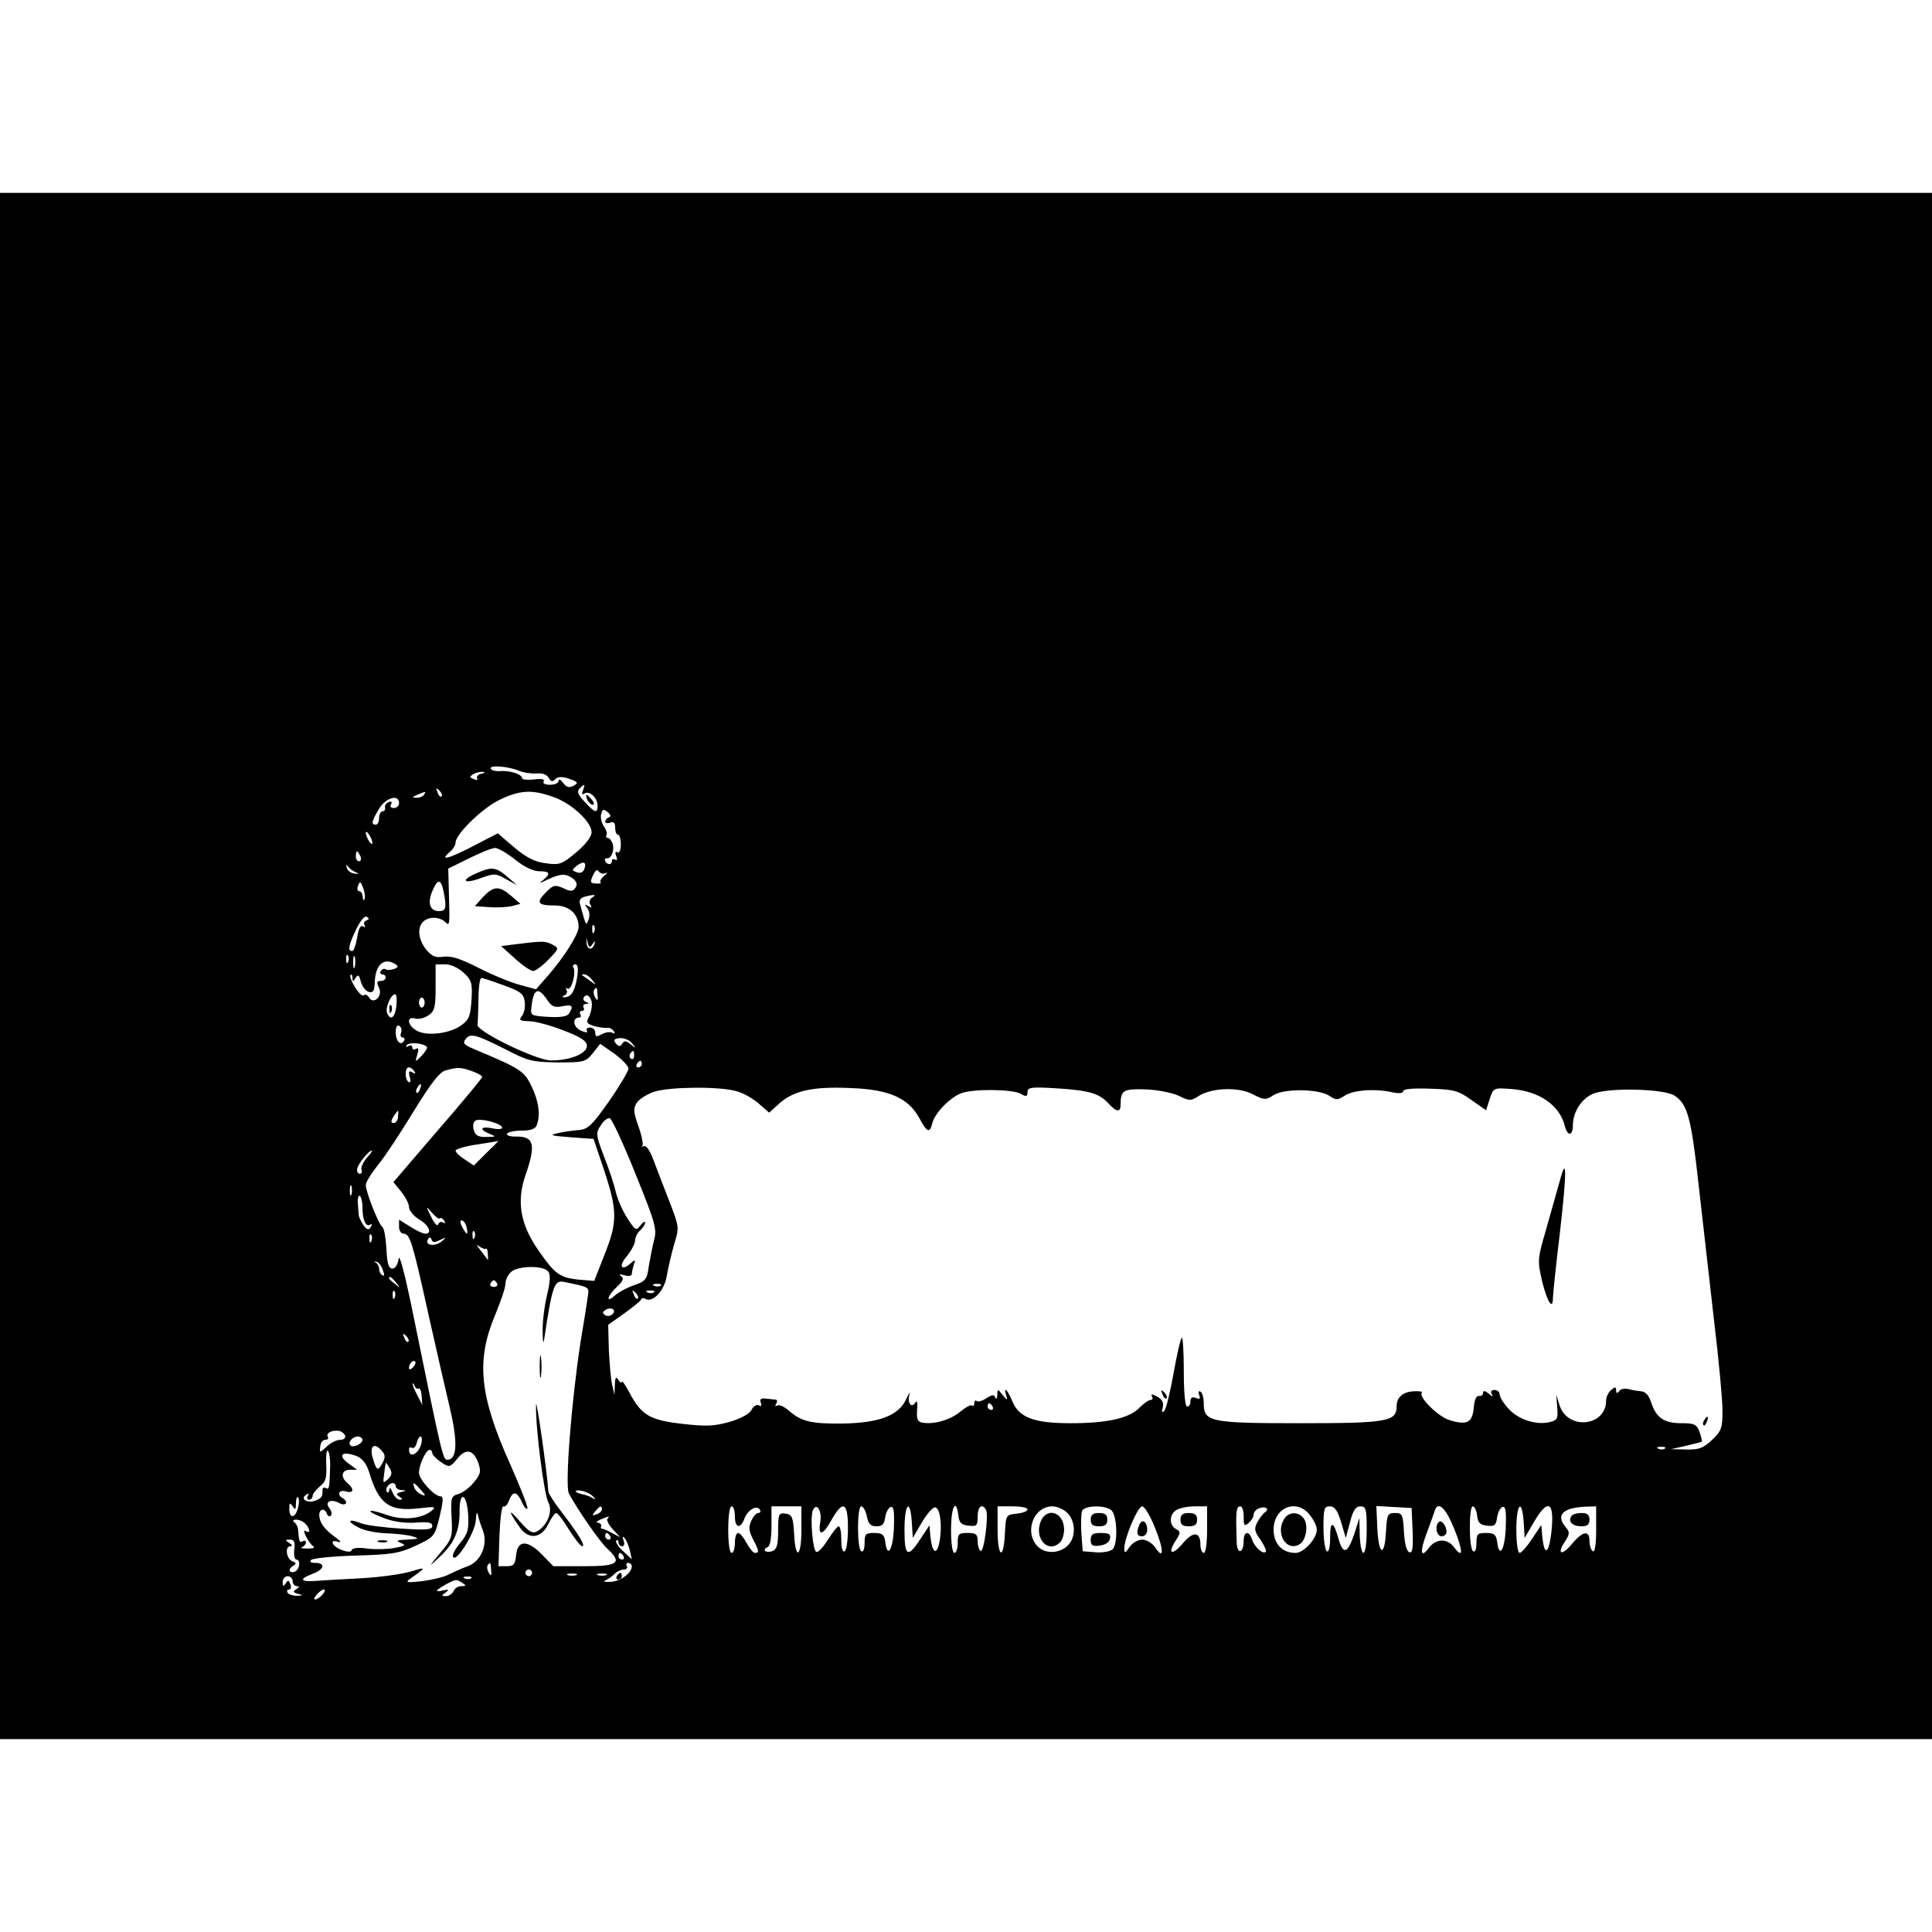 <?xml version="1.0" standalone="no"?>
<!DOCTYPE svg PUBLIC "-//W3C//DTD SVG 20010904//EN"
 "http://www.w3.org/TR/2001/REC-SVG-20010904/DTD/svg10.dtd">
<svg version="1.0" xmlns="http://www.w3.org/2000/svg"
 width="581pt" height="581pt" viewBox="0 0 581 581"
 preserveAspectRatio="xMidYMid meet">
<g transform="translate(0,581) scale(0.1,-0.1)"
fill="#000000" stroke="none">
<path d="M0 2905 l0 -2325 2905 0 2905 0 0 2325 0 2325 -2905 0 -2905 0 0
-2325z m1561 587 c15 -6 38 -9 53 -8 16 2 30 -3 36 -13 7 -12 12 -13 20 -4 9
8 20 8 42 1 27 -10 28 -12 13 -21 -14 -7 -21 -5 -32 9 -7 10 -13 12 -13 6 0
-7 -12 -12 -26 -12 -14 0 -23 4 -19 10 4 7 -7 9 -29 6 -20 -2 -36 -1 -36 4 0
12 -40 24 -67 21 -11 -1 -24 2 -27 7 -7 12 52 8 85 -6z m-114 -9 c-9 -2 -15
-9 -12 -14 3 -5 -1 -6 -10 -2 -13 5 -14 7 -3 14 7 5 20 8 28 8 11 -1 10 -3 -3
-6z m306 -50 c-4 -11 -3 -14 5 -9 15 9 39 -13 39 -37 0 -24 -8 -22 -39 12 -20
21 -24 31 -15 40 15 15 18 14 10 -6z m-425 -18 c-3 -3 -9 2 -12 12 -6 14 -5
15 5 6 7 -7 10 -15 7 -18z m-53 5 c-3 -5 -14 -10 -23 -9 -14 0 -13 2 3 9 27
11 27 11 20 0z m387 -6 c55 -18 118 -76 117 -107 0 -13 -18 -37 -47 -61 -42
-35 -49 -38 -91 -32 -33 4 -58 17 -95 48 l-49 42 -79 -41 c-72 -37 -99 -43
-63 -13 8 7 15 19 15 26 0 26 84 107 135 130 59 28 95 30 157 8z m-462 -19 c0
-8 -7 -15 -16 -15 -9 0 -12 5 -8 11 4 7 1 10 -7 7 -8 -3 -13 -11 -11 -17 1 -6
-2 -11 -8 -11 -5 0 -10 -9 -10 -20 0 -11 -4 -20 -10 -20 -15 0 -12 11 10 48
20 33 60 45 60 17z m631 -43 c-6 -2 -11 -8 -11 -13 0 -4 7 -6 15 -3 10 4 15 0
15 -15 0 -12 4 -21 8 -21 5 0 9 -13 9 -30 0 -17 -5 -27 -10 -23 -6 4 -8 -1 -4
-11 4 -10 3 -15 -3 -11 -6 3 -10 1 -10 -5 0 -7 -5 -10 -11 -8 -11 4 -14 19 -3
17 12 -1 22 23 17 42 -3 10 -10 19 -15 19 -5 0 -7 4 -4 9 3 4 -1 16 -8 26 -7
10 -11 27 -8 37 4 15 7 16 19 6 10 -8 11 -14 4 -16z m-711 -77 c0 -5 -5 -3
-10 5 -5 8 -10 20 -10 25 0 6 5 3 10 -5 5 -8 10 -19 10 -25z m429 -50 c27 -22
55 -35 72 -35 33 0 36 -7 12 -27 -14 -10 -10 -10 14 2 39 18 54 19 76 3 11 -9
14 -18 8 -27 -8 -12 -14 -13 -37 -2 -25 11 -30 10 -53 -13 -30 -31 -24 -39 28
-39 43 0 71 -26 71 -65 0 -21 -43 -90 -93 -147 l-35 -40 -48 13 c-27 7 -83 30
-124 51 -55 28 -83 37 -106 34 -25 -4 -35 1 -53 22 -35 46 -23 95 24 95 12 0
26 -5 33 -12 14 -14 15 -13 12 83 l-2 77 63 31 c34 17 69 31 78 31 9 0 36 -16
60 -35z m-465 10 c3 -8 1 -15 -4 -15 -6 0 -10 7 -10 15 0 8 2 15 4 15 2 0 6
-7 10 -15z m673 -39 c-4 -10 -13 -13 -23 -9 -15 6 -15 7 1 20 21 15 30 10 22
-11z m-687 -9 c11 -5 9 -6 -4 -4 -11 1 -21 9 -23 17 -3 10 -2 11 4 4 4 -6 15
-14 23 -17z m751 -3 c8 4 6 1 -3 -7 -10 -8 -15 -17 -12 -20 4 -3 -3 -5 -14 -4
-17 1 -18 4 -9 24 7 16 13 20 18 12 4 -6 13 -8 20 -5z m-725 -78 c-2 -6 -5 -3
-5 7 -1 9 -5 17 -11 17 -5 0 -7 7 -3 17 5 14 8 12 15 -7 5 -13 7 -28 4 -34z
m238 23 c10 -50 7 -59 -14 -59 -27 0 -35 24 -20 60 16 38 26 38 34 -1z m447
-18 c-8 -5 -10 -14 -6 -21 6 -9 4 -11 -6 -5 -11 7 -12 6 -3 -6 7 -8 8 -23 4
-34 -8 -21 -7 -22 -26 47 -3 10 2 18 13 21 30 8 39 7 24 -2z m-679 -69 c-7 -2
-9 -9 -6 -14 4 -7 2 -8 -4 -4 -8 5 -14 -7 -18 -34 -4 -22 -10 -40 -15 -40 -14
0 -11 17 12 65 13 27 26 42 32 38 8 -5 7 -8 -1 -11z m685 -34 c-3 -8 -6 -5 -6
6 -1 11 2 17 5 13 3 -3 4 -12 1 -19z m-5 -37 c7 10 9 11 6 1 -6 -21 -23 -19
-24 3 -1 18 -1 18 3 1 4 -16 7 -17 15 -5z m-735 -53 c-3 -8 -6 -5 -6 6 -1 11
2 17 5 13 3 -3 4 -12 1 -19z m20 -15 c-3 -10 -5 -4 -5 12 0 17 2 24 5 18 2 -7
2 -21 0 -30z m121 8 c11 -7 10 -10 -3 -15 -9 -3 -21 -4 -25 -1 -5 3 -11 1 -15
-5 -3 -5 -1 -10 4 -10 6 0 11 -4 11 -10 0 -5 -7 -10 -15 -10 -12 0 -13 -4 -6
-19 14 -25 -15 -54 -29 -31 -5 8 -12 11 -16 7 -4 -4 -16 7 -26 24 -11 17 -17
34 -14 37 4 3 6 -1 6 -9 0 -12 2 -12 9 0 8 12 11 9 16 -11 4 -14 14 -28 24
-31 14 -3 17 3 18 30 2 52 28 75 61 54z m206 -26 c24 -22 27 -31 24 -81 -3
-48 -7 -60 -29 -76 -34 -26 -103 -35 -135 -18 -29 16 -33 45 -5 37 11 -3 29 2
40 10 18 12 21 25 21 84 l0 69 29 0 c16 0 39 -10 55 -25z m341 -17 c-7 -42
-19 -58 -40 -57 -5 0 -4 3 3 6 6 2 9 10 6 15 -4 6 -2 8 3 5 11 -7 27 49 17 64
-3 5 0 9 6 9 8 0 10 -13 5 -42z m46 -5 c13 -17 13 -17 -6 -3 -11 8 -22 16 -24
17 -2 2 0 3 6 3 6 0 17 -8 24 -17z m-266 -16 c52 -19 60 -26 63 -50 2 -16 -2
-35 -9 -43 -9 -12 -6 -14 22 -15 19 0 66 -13 104 -28 53 -20 70 -32 70 -46 0
-23 -49 -44 -107 -44 -43 -1 -224 87 -222 107 1 7 2 41 3 77 0 36 4 65 9 64 4
0 34 -10 67 -22z m282 -29 c2 -17 0 -19 -7 -8 -5 8 -6 18 -4 22 8 12 10 10 11
-14z m-152 -14 c14 -21 22 -25 46 -20 30 6 35 1 20 -22 -5 -9 -25 -12 -62 -10
-51 3 -54 4 -51 28 6 57 20 64 47 24z m-453 -19 c-4 -36 -18 -46 -28 -21 -6
16 12 56 24 56 5 0 6 -16 4 -35z m588 4 c0 -11 -4 -29 -10 -39 -8 -15 -5 -19
18 -26 15 -4 32 -6 39 -5 6 1 15 -4 19 -10 4 -8 3 -9 -4 -5 -6 4 -21 2 -32 -4
-16 -9 -20 -8 -20 5 0 8 -7 15 -16 15 -8 0 -12 -5 -9 -10 4 -6 -4 -6 -19 1
-23 11 -26 39 -4 39 5 0 6 5 3 10 -3 6 -1 10 5 10 6 0 8 5 5 10 -3 6 0 10 7
11 10 0 10 2 0 6 -6 2 -10 9 -6 14 8 14 24 0 24 -22z m-503 6 c0 -8 -4 -15 -9
-15 -4 0 -8 7 -8 15 0 8 4 15 8 15 5 0 9 -7 9 -15z m-71 -91 c-3 -8 -1 -14 5
-14 6 0 7 -5 4 -10 -10 -17 -25 -1 -25 26 0 15 4 23 11 19 6 -4 8 -13 5 -21z
m319 -52 c63 -33 78 -36 153 -37 78 0 83 1 105 28 l22 28 43 -30 c23 -17 42
-37 42 -44 0 -8 -26 -52 -58 -98 -49 -70 -63 -84 -88 -87 -16 -1 -45 -5 -64
-9 -30 -7 -26 -8 35 -13 l70 -5 32 -95 c40 -121 40 -155 1 -253 l-31 -79 -49
4 c-55 6 -70 17 -121 91 -52 76 -64 144 -37 222 33 95 26 119 -32 117 -15 0
-26 4 -23 9 4 5 23 9 45 9 25 0 40 5 44 16 12 30 6 74 -16 118 -22 46 -34 53
-172 111 -31 13 -36 18 -25 31 14 18 31 13 124 -34z m376 20 c13 -15 12 -16
-4 -3 -14 12 -20 12 -26 2 -6 -9 -10 -9 -19 1 -8 11 -6 14 12 16 13 1 30 -6
37 -16z m-617 -11 c2 -3 -6 -15 -16 -26 -20 -20 -20 -20 -13 4 5 16 4 21 -4
17 -6 -4 -11 -2 -11 4 0 6 -5 8 -12 4 -6 -4 -8 -3 -5 3 7 10 54 6 61 -6z m623
-26 c0 -8 -4 -12 -9 -9 -5 3 -6 10 -3 15 9 13 12 11 12 -6z m23 -25 c0 -5 -5
-10 -11 -10 -5 0 -7 5 -4 10 3 6 8 10 11 10 2 0 4 -4 4 -10z m-684 -22 c5 -7
3 -8 -6 -3 -10 6 -12 3 -8 -13 4 -12 2 -20 -3 -16 -12 7 -12 44 0 44 6 0 13
-5 17 -12z m173 1 c17 -6 31 -14 31 -18 0 -3 -60 -76 -134 -161 l-133 -155 23
-28 c13 -16 24 -37 24 -47 0 -10 14 -27 30 -37 30 -17 41 -43 19 -43 -7 0 -27
9 -45 21 l-34 21 0 -21 c0 -12 6 -21 14 -21 19 0 27 -28 75 -245 22 -99 51
-225 64 -280 24 -102 22 -155 -8 -155 -13 0 -17 18 -99 420 -26 130 -45 203
-47 185 -3 -18 -10 -30 -19 -30 -11 0 -16 15 -18 60 -2 33 -7 62 -12 65 -11 7
-50 106 -50 126 0 9 17 36 37 61 20 24 68 97 107 161 52 85 78 118 96 123 37
10 44 10 79 -2z m-156 -54 c-3 -9 -8 -14 -10 -11 -3 3 -2 9 2 15 9 16 15 13 8
-4z m950 -6 c21 -5 52 -23 69 -38 l31 -27 30 27 c43 39 101 52 214 47 117 -4
175 -30 208 -91 23 -43 31 -46 39 -14 7 29 52 76 86 89 34 14 153 13 179 -1
17 -10 21 -9 21 5 0 14 11 16 88 11 97 -6 128 -15 156 -46 24 -26 36 -27 36
-2 0 42 8 47 74 45 35 -1 80 -10 100 -19 32 -16 38 -16 59 -2 40 26 119 29
163 7 35 -18 40 -19 63 -4 31 21 135 20 168 -1 21 -14 25 -14 47 0 25 17 93
22 144 10 20 -4 32 -3 32 4 0 6 30 9 80 7 72 -2 86 -6 125 -34 l44 -31 11 34
c11 34 12 34 65 30 84 -6 146 -49 161 -112 8 -31 24 -29 24 2 0 41 26 81 61
96 48 19 213 15 245 -6 39 -26 50 -65 73 -275 12 -107 33 -289 46 -405 14
-115 25 -236 25 -267 0 -52 -3 -61 -31 -88 -27 -25 -40 -30 -78 -29 l-46 1 45
10 c25 6 46 11 48 13 1 1 -2 14 -7 29 -9 23 -16 26 -54 26 -52 0 -76 16 -91
61 -7 23 -18 34 -31 35 -11 1 -23 3 -27 4 -20 6 -34 5 -40 -5 -5 -6 -8 -5 -8
4 0 11 -3 11 -15 1 -8 -7 -15 -21 -15 -32 0 -78 -116 -90 -140 -14 l-10 31 3
-38 c3 -32 0 -38 -20 -43 -41 -11 -95 6 -125 38 -15 16 -28 36 -28 44 0 8 -7
14 -16 14 -9 0 -12 -5 -8 -12 5 -9 2 -9 -9 1 -11 9 -17 10 -17 2 0 -6 -6 -10
-12 -9 -8 2 -14 -11 -16 -35 -4 -45 -20 -54 -72 -38 -35 10 -96 71 -84 83 2 3
-8 5 -23 4 -34 -1 -53 -18 -53 -45 0 -46 -27 -51 -290 -51 -272 0 -290 4 -290
60 0 16 -4 32 -10 35 -6 3 -7 -1 -4 -10 5 -11 2 -14 -10 -9 -11 4 -16 1 -16
-10 0 -9 -4 -16 -10 -16 -6 0 -10 42 -10 107 0 58 -3 104 -6 100 -4 -3 -15
-52 -25 -108 -10 -56 -22 -106 -28 -112 -7 -7 -8 -3 -4 11 3 14 -2 24 -17 32
-15 8 -20 8 -16 1 4 -6 2 -11 -4 -11 -6 0 -21 -11 -33 -23 -30 -32 -97 -47
-207 -47 -111 0 -156 17 -176 67 -15 35 -27 46 -18 16 5 -15 3 -15 -10 1 -16
20 -16 20 -17 0 0 -10 -3 -13 -6 -7 -3 10 -10 9 -27 -2 -12 -8 -26 -12 -29 -8
-4 3 -7 0 -7 -7 0 -7 -3 -10 -6 -7 -4 4 -20 -5 -36 -18 -29 -25 -81 -40 -115
-33 -14 3 -17 11 -15 38 2 24 0 31 -6 21 -12 -17 -24 1 -17 26 3 10 -2 3 -10
-15 -23 -49 -80 -71 -191 -73 -95 -1 -125 6 -163 40 -13 11 -28 18 -34 14 -6
-3 -7 -1 -3 5 4 7 4 12 -1 13 -4 0 -18 2 -30 3 -15 2 -19 -2 -15 -12 3 -10 1
-13 -6 -8 -6 3 -16 -2 -22 -14 -6 -12 -32 -26 -66 -36 -46 -13 -71 -14 -141
-6 -98 11 -124 26 -159 92 -13 25 -24 40 -24 35 0 -6 -5 -3 -10 5 -8 12 -10 8
-11 -15 l-1 -30 -7 30 c-4 17 -8 64 -10 105 l-2 76 48 34 c26 19 50 38 51 42
2 5 8 5 13 2 22 -13 57 25 64 68 4 24 14 66 22 95 16 51 16 53 -14 130 -17 43
-38 99 -48 125 -11 29 -22 45 -29 41 -6 -3 -8 -3 -4 1 3 4 -2 31 -12 59 -16
45 -16 54 -4 72 8 11 31 25 52 32 47 15 195 16 245 2z m-1016 -77 c0 -10 -6
-19 -13 -19 -9 0 -9 5 -1 19 7 10 13 18 14 18 1 0 1 -8 0 -18z m313 -33 c0 -5
-13 -6 -30 -2 -35 7 -40 -4 -7 -17 20 -8 19 -9 -10 -9 -24 -1 -33 4 -38 20 -4
13 -2 25 5 29 14 9 80 -9 80 -21z m401 -139 c60 -148 65 -167 56 -199 -5 -20
-12 -56 -16 -79 -5 -40 -10 -45 -44 -57 -21 -7 -47 -21 -58 -31 -29 -26 -23
-1 6 26 19 18 22 26 13 32 -8 6 -5 7 10 3 12 -4 22 -2 22 4 0 5 3 18 6 28 6
15 4 16 -7 6 -29 -27 -41 -13 -15 18 14 17 26 39 26 49 0 9 7 23 15 30 8 7 15
17 15 23 0 6 -6 2 -14 -8 -13 -17 -15 -16 -39 21 -14 21 -30 57 -35 79 -5 22
-21 71 -36 108 -24 64 -25 70 -9 93 8 14 21 23 27 21 6 -2 41 -77 77 -167z
m-448 63 l-38 -38 -27 18 c-16 10 -28 22 -28 27 0 4 28 13 63 18 34 5 63 10
65 11 2 0 -14 -16 -35 -36z m-360 -15 c-11 -13 -18 -29 -16 -35 3 -7 0 -13 -5
-13 -6 0 -9 7 -8 15 2 14 35 55 44 55 3 0 -4 -10 -15 -22z m-46 -110 c-3 -7
-5 -2 -5 12 0 14 2 19 5 13 2 -7 2 -19 0 -25z m33 -38 c0 -38 10 -61 23 -53 6
4 7 1 2 -7 -6 -10 -11 -9 -22 5 -7 11 -13 24 -14 29 0 6 -2 23 -3 38 -1 14 2
24 6 22 4 -3 8 -18 8 -34z m233 -34 c3 3 8 0 13 -7 4 -7 3 -10 -4 -5 -5 3 -12
1 -14 -6 -3 -7 -12 3 -21 22 -17 34 -17 35 2 13 10 -12 21 -20 24 -17z m80
-26 c3 -11 3 -20 1 -20 -2 0 -8 9 -14 20 -6 11 -7 20 -2 20 6 0 12 -9 15 -20z
m24 -32 c-3 -8 -6 -5 -6 6 -1 11 2 17 5 13 3 -3 4 -12 1 -19z m-310 -10 c-3
-8 -6 -5 -6 6 -1 11 2 17 5 13 3 -3 4 -12 1 -19z m206 3 c21 9 21 9 4 -5 -21
-16 -51 -11 -40 7 5 8 8 7 11 -1 3 -9 9 -9 25 -1z m138 -26 c3 2 6 -5 6 -17 1
-11 1 -19 0 -17 -1 2 -11 15 -22 29 -12 15 -14 20 -4 12 9 -6 18 -10 20 -7z
m-310 -64 c6 -14 5 -20 -1 -16 -6 3 -10 12 -10 20 0 7 -5 16 -10 18 -6 3 -5 4
1 3 7 -1 16 -12 20 -25z m497 -4 c8 -9 7 -30 -3 -72 -8 -33 -14 -82 -13 -110
0 -27 2 -39 4 -25 25 165 31 181 60 175 81 -17 76 -14 71 -48 -2 -18 -12 -77
-21 -132 -27 -175 -48 -433 -35 -457 28 -51 91 -142 114 -164 48 -44 35 -54
-68 -54 l-93 0 -34 35 c-44 45 -74 44 -78 -2 -3 -28 -7 -33 -28 -33 l-25 0 3
93 c2 50 7 90 12 87 5 -3 12 5 17 18 11 29 23 28 38 -4 6 -15 14 -24 17 -21 3
3 -20 62 -51 132 -94 209 -104 314 -45 453 16 39 30 80 30 91 0 11 7 27 16 35
19 20 97 21 112 3z m-457 -34 c13 -16 12 -17 -3 -4 -10 7 -18 15 -18 17 0 8 8
3 21 -13z m304 -3 c3 -5 -1 -10 -10 -10 -9 0 -13 5 -10 10 3 6 8 10 10 10 2 0
7 -4 10 -10z m492 -6 c-3 -3 -12 -4 -19 -1 -8 3 -5 6 6 6 11 1 17 -2 13 -5z
m-800 -36 c-3 -8 -6 -5 -6 6 -1 11 2 17 5 13 3 -3 4 -12 1 -19z m731 -3 c-3
-3 -9 2 -12 12 -6 14 -5 15 5 6 7 -7 10 -15 7 -18z m49 19 c-3 -3 -12 -4 -19
-1 -8 3 -5 6 6 6 11 1 17 -2 13 -5z m-125 -66 c-6 -6 -16 -7 -22 -3 -9 6 -9 9
1 16 17 10 34 0 21 -13z m-614 -83 c-3 -3 -9 2 -12 12 -6 14 -5 15 5 6 7 -7
10 -15 7 -18z m14 -77 c-7 -7 -12 -8 -12 -2 0 14 12 26 19 19 2 -3 -1 -11 -7
-17z m17 -64 c4 3 8 -7 9 -22 l2 -27 -15 29 c-8 15 -15 31 -14 35 0 3 3 0 6
-7 2 -6 8 -10 12 -8z m1726 -54 c3 -5 1 -10 -4 -10 -6 0 -11 5 -11 10 0 6 2
10 4 10 3 0 8 -4 11 -10z m-1947 -87 c2 -8 -5 -13 -15 -13 -11 0 -29 -9 -40
-20 -22 -20 -22 -20 -20 0 1 11 7 20 15 20 7 0 11 4 8 9 -7 11 12 21 33 18 8
-1 16 -8 19 -14z m52 -13 c0 -12 -28 -25 -36 -17 -9 9 6 27 22 27 8 0 14 -5
14 -10z m178 -7 c-6 -34 -38 -52 -38 -22 0 6 4 8 9 5 5 -3 11 3 14 14 6 25 19
27 15 3z m-119 -27 c10 -11 10 -20 1 -36 -14 -26 -18 -23 -30 19 -9 34 7 44
29 17z m3858 8 c-3 -3 -12 -4 -19 -1 -8 3 -5 6 6 6 11 1 17 -2 13 -5z m-4014
-49 c-2 -70 -3 -76 -13 -70 -5 3 -10 1 -10 -4 0 -23 -2 -26 -22 -34 -24 -9
-47 6 -27 18 8 5 10 4 5 -3 -4 -7 -2 -12 3 -12 6 0 11 5 11 11 0 6 10 19 22
29 18 14 21 26 19 66 -1 27 1 45 5 41 4 -4 7 -23 7 -42z m307 35 c0 -5 12 -17
26 -27 26 -17 27 -16 49 10 26 33 49 28 64 -14 8 -25 6 -33 -15 -58 -13 -16
-34 -31 -46 -34 -21 -6 -23 -11 -20 -69 3 -60 2 -65 -34 -108 -36 -43 -36 -44
-5 -15 46 42 63 80 63 137 -1 67 22 59 26 -9 2 -42 -1 -55 -23 -82 -15 -17
-25 -36 -23 -42 8 -23 68 74 69 110 1 20 3 27 6 16 2 -11 9 -32 15 -47 16 -42
-5 -93 -45 -108 -18 -6 -43 -18 -58 -25 -14 -8 -50 -16 -80 -20 -46 -5 -51 -4
-36 7 50 35 51 37 2 22 -27 -8 -93 -17 -145 -20 -52 -3 -114 -6 -137 -8 -50
-4 -56 5 -13 21 35 13 40 33 8 33 -14 0 -18 4 -12 9 5 5 65 11 134 13 109 3
132 7 181 30 55 26 56 27 71 87 11 46 12 61 3 61 -19 0 -65 51 -65 71 0 24 21
69 32 69 4 0 8 -4 8 -10z m-227 -9 c17 -7 29 -23 37 -48 29 -96 60 -119 149
-109 50 6 54 5 38 -8 -30 -24 -87 -29 -136 -11 -58 20 -65 12 -7 -10 27 -11
63 -16 95 -14 39 3 51 1 51 -10 0 -11 -17 -13 -92 -8 -51 3 -106 10 -122 16
-39 16 -45 6 -7 -13 16 -9 54 -16 83 -17 29 -1 64 -5 78 -9 22 -7 20 -8 -15
-10 -31 -1 -36 -3 -20 -10 17 -6 14 -9 -18 -15 -21 -4 -58 -5 -82 -2 -26 4
-45 2 -47 -4 -2 -7 -12 -7 -31 0 -29 11 -38 34 -9 24 9 -3 6 3 -8 13 -34 24
-49 45 -50 67 0 20 16 23 23 5 2 -7 8 -10 12 -6 4 4 2 14 -4 22 -16 19 3 30
29 16 20 -11 30 3 10 15 -18 11 -10 26 10 20 24 -7 26 7 5 25 -22 18 -18 40 7
40 l22 0 -22 16 c-39 27 -26 43 21 25z m94 -69 c-15 -14 -16 -13 -12 14 2 16
4 31 5 34 0 3 5 -3 11 -14 9 -14 8 -22 -4 -34z m23 -22 c0 -5 8 -11 18 -11 15
-1 14 -2 -2 -6 -15 -4 -16 -7 -5 -14 10 -6 11 -9 1 -9 -7 0 -17 10 -22 23 -5
12 -9 16 -9 8 -1 -8 -4 -12 -7 -8 -8 7 4 27 17 27 5 0 9 -4 9 -10z m75 -10
c16 -17 16 -20 3 -15 -9 4 -19 13 -22 21 -7 19 -2 18 19 -6z m518 -20 c10 -10
9 -11 -3 -4 -8 5 -21 9 -28 10 -8 2 -17 5 -20 8 -3 4 4 5 16 3 12 -2 28 -9 35
-17z m-887 -35 c-8 -31 -26 -33 -26 -2 0 18 2 19 10 7 8 -12 10 -10 10 9 0 13
3 22 6 18 4 -3 4 -18 0 -32z m914 -4 c0 -5 -7 -12 -16 -15 -14 -5 -15 -4 -4 9
14 17 20 19 20 6z m400 -21 c0 -36 17 -39 29 -6 10 26 37 41 46 26 4 -6 1 -10
-5 -10 -6 0 -15 -11 -21 -24 -8 -18 -7 -30 5 -54 19 -36 20 -42 6 -42 -5 0
-16 14 -25 30 -9 17 -20 30 -25 30 -6 0 -10 -13 -10 -30 0 -16 -4 -30 -10 -30
-6 0 -10 30 -10 70 0 40 4 70 10 70 6 0 10 -13 10 -30z m200 -40 c0 -84 -18
-94 -22 -12 -3 50 -6 57 -25 60 -21 3 -23 0 -23 -51 0 -42 -4 -56 -16 -61 -9
-4 -20 -3 -23 0 -3 4 0 9 7 11 8 3 12 26 12 64 l0 59 45 0 45 0 0 -70z m57 24
c-8 -45 7 -43 34 6 34 60 49 52 49 -24 0 -36 -4 -68 -10 -71 -6 -4 -10 10 -10
34 0 23 -3 41 -8 41 -4 0 -18 -18 -32 -40 -14 -22 -29 -39 -35 -37 -11 4 -19
101 -11 124 11 27 28 1 23 -33z m140 16 c4 -23 11 -30 29 -30 17 0 23 6 26 27
2 14 9 28 16 31 10 3 12 -12 10 -65 -3 -66 -20 -91 -26 -38 -3 20 -9 25 -33
25 -26 0 -29 -3 -29 -31 0 -17 -4 -28 -10 -24 -13 8 -13 135 0 135 6 0 13 -13
17 -30z m135 -17 l3 -48 28 48 c16 27 34 46 40 44 15 -4 21 -59 12 -105 -8
-41 -22 -32 -27 17 l-3 34 -25 -38 c-40 -62 -50 -57 -50 24 0 79 17 98 22 24z
m140 20 c2 -22 9 -29 31 -31 24 -3 27 0 27 27 0 30 13 41 25 21 9 -15 -6 -130
-16 -124 -5 3 -9 16 -9 30 0 20 -5 24 -30 24 -27 0 -30 -3 -30 -30 0 -16 -4
-30 -10 -30 -6 0 -10 30 -10 70 0 68 15 98 22 43z m208 18 c0 -6 -15 -11 -32
-13 -33 -3 -33 -4 -36 -60 -4 -82 -22 -72 -22 12 l0 70 45 0 c25 0 45 -4 45
-9z m120 -11 c23 -23 26 -67 6 -92 -22 -29 -70 -34 -95 -9 -42 42 -14 121 44
121 14 0 34 -9 45 -20z m130 10 c20 -12 23 -105 5 -120 -8 -6 -31 -10 -51 -8
l-38 3 -4 53 c-2 29 -1 60 2 68 6 16 63 19 86 4z m134 -56 c27 -67 26 -98 -1
-56 -9 12 -26 22 -38 22 -12 0 -30 -10 -38 -22 -13 -19 -16 -20 -16 -6 -1 30
40 128 54 128 7 0 25 -30 39 -66z m156 -4 c0 -40 -4 -70 -10 -70 -5 0 -10 11
-10 24 0 40 -21 42 -52 6 -32 -39 -49 -34 -23 6 16 25 16 28 1 36 -21 12 -20
44 2 57 9 6 34 11 55 11 l37 0 0 -70z m110 39 c0 -27 2 -30 15 -19 8 7 15 18
15 25 0 7 7 16 16 19 20 8 33 -2 18 -12 -6 -4 -16 -17 -23 -30 -10 -19 -9 -27
10 -53 11 -17 19 -33 15 -36 -8 -8 -34 15 -41 38 -9 27 -25 24 -25 -5 0 -38
-20 -42 -21 -4 -3 91 -2 108 11 108 6 0 10 -14 10 -31z m199 5 c12 -15 21 -34
21 -44 0 -27 -39 -70 -64 -70 -40 0 -66 27 -66 70 0 67 69 95 109 44z m94 -21
l14 -48 13 48 c9 35 17 47 31 47 17 0 19 -8 19 -70 0 -40 -4 -70 -10 -70 -5 0
-10 24 -11 53 l-1 52 -16 -50 c-20 -58 -33 -61 -47 -12 -15 54 -25 55 -25 3 0
-29 -4 -45 -10 -41 -5 3 -10 35 -10 71 0 57 2 64 19 64 15 0 23 -12 34 -47z
m215 -26 c2 -53 0 -68 -10 -65 -8 3 -14 26 -16 61 -3 53 -5 57 -27 57 -22 0
-24 -4 -27 -55 -4 -79 -22 -73 -26 8 l-3 68 53 -3 53 -3 3 -68z m125 6 c28
-70 27 -93 -1 -55 -21 27 -55 25 -76 -4 -24 -32 -27 -11 -5 47 11 30 22 60 24
67 10 29 33 7 58 -55z m69 40 c2 -22 9 -29 30 -31 22 -3 27 1 30 24 2 15 9 29
16 32 10 3 12 -12 10 -65 -3 -66 -20 -91 -26 -38 -3 20 -9 25 -33 25 -26 0
-29 -3 -29 -31 0 -17 -4 -28 -10 -24 -13 8 -13 135 -1 135 5 0 11 -12 13 -27z
m140 -20 l3 -48 28 48 c43 74 63 61 52 -34 -8 -64 -21 -68 -27 -10 l-3 35 -28
-42 c-15 -23 -32 -42 -37 -42 -6 0 -10 31 -10 70 0 78 17 96 22 23z m218 -24
c0 -44 -4 -68 -10 -64 -5 3 -10 17 -10 31 0 33 -20 30 -52 -8 -31 -38 -48 -33
-22 6 15 23 15 29 2 44 -30 36 -8 58 60 61 l32 1 0 -71z m-2973 34 c-4 -3 3
-18 15 -31 l23 -25 -25 13 c-14 8 -27 13 -30 13 -3 -1 -4 3 -2 8 1 5 -4 9 -10
10 -7 0 -4 4 7 9 26 11 30 12 22 3z m-909 -15 c15 -15 16 -32 1 -22 -14 8 10
-38 24 -47 5 -4 -4 -6 -19 -6 -16 0 -23 2 -16 4 6 3 12 9 12 14 0 6 -4 7 -10
4 -9 -6 -11 -1 -14 38 -1 6 -5 15 -11 19 -6 5 -4 8 6 8 8 0 20 -5 27 -12z
m917 -38 c3 -5 1 -10 -4 -10 -6 0 -11 5 -11 10 0 6 2 10 4 10 3 0 8 -4 11 -10z
m59 -42 l6 -27 -26 24 c-15 14 -24 28 -21 32 4 3 7 1 7 -5 0 -7 5 -12 11 -12
6 0 8 7 4 18 -4 11 -3 13 3 7 5 -5 12 -22 16 -37z m-1009 2 c-2 -16 1 -30 6
-30 13 0 11 -27 -2 -35 -6 -4 -13 -4 -17 0 -3 3 0 10 8 15 12 8 12 10 -1 15
-18 7 -23 45 -6 45 7 0 6 4 -3 10 -13 8 -13 10 2 10 13 0 16 -7 13 -30z m990
-20 c3 -5 1 -10 -4 -10 -6 0 -11 5 -11 10 0 6 2 10 4 10 3 0 8 -4 11 -10z
m-398 -42 c2 -17 0 -19 -7 -8 -5 8 -6 18 -4 22 8 12 10 10 11 -14z m423 12 c0
-21 -35 -46 -65 -47 -16 -1 -23 1 -15 4 8 4 21 12 28 20 7 7 20 13 28 13 8 0
12 5 9 10 -3 6 -1 10 4 10 6 0 11 -5 11 -10z m-300 -20 c0 -5 -4 -10 -10 -10
-5 0 -10 5 -10 10 0 6 5 10 10 10 6 0 10 -4 10 -10z m133 -7 c-7 -2 -19 -2
-25 0 -7 3 -2 5 12 5 14 0 19 -2 13 -5z m90 0 c-7 -2 -19 -2 -25 0 -7 3 -2 5
12 5 14 0 19 -2 13 -5z m-943 -18 c0 -8 6 -15 13 -15 8 0 8 -3 -2 -9 -11 -7
-10 -10 5 -14 16 -4 16 -5 -3 -6 -12 0 -25 4 -28 9 -3 6 -2 10 4 10 6 0 8 7 4
16 -5 13 -7 13 -14 2 -7 -10 -9 -9 -9 5 0 9 7 17 15 17 8 0 15 -7 15 -15z
m537 9 c-3 -3 -12 -4 -19 -1 -8 3 -5 6 6 6 11 1 17 -2 13 -5z m-27 -14 c13 -8
12 -10 -3 -10 -10 0 -20 -7 -23 -15 -4 -8 -14 -15 -23 -15 -14 0 -14 2 -1 11
12 9 10 10 -8 6 -27 -6 -23 0 10 19 29 15 30 16 48 4z m-420 -35 c-7 -8 -17
-15 -22 -15 -11 0 14 29 26 30 5 0 3 -7 -4 -15z"/>
<path d="M1766 3405 c4 -8 11 -15 16 -15 6 0 5 6 -2 15 -7 8 -14 15 -16 15 -2
0 -1 -7 2 -15z"/>
<path d="M1433 3184 c-49 -21 -40 -34 12 -15 42 15 46 15 77 -3 l33 -18 -30
26 c-34 29 -47 30 -92 10z"/>
<path d="M1453 3113 l-25 -28 43 -3 c23 -2 54 0 68 3 l26 7 -28 24 c-36 31
-52 30 -84 -3z"/>
<path d="M1556 2971 l-49 -6 41 -37 c23 -21 48 -38 55 -38 7 0 28 15 46 34 32
33 33 34 13 45 -22 11 -26 12 -106 2z"/>
<path d="M1171 2774 c0 -11 3 -14 6 -6 3 7 2 16 -1 19 -3 4 -6 -2 -5 -13z"/>
<path d="M4691 2260 c-7 -25 -25 -89 -40 -142 -28 -96 -28 -98 -13 -163 15
-60 32 -87 32 -48 0 9 9 97 21 196 21 184 21 236 0 157z"/>
<path d="M3496 1617 c3 -10 9 -15 12 -12 3 3 0 11 -7 18 -10 9 -11 8 -5 -6z"/>
<path d="M5125 1539 c-4 -6 -5 -12 -2 -15 2 -3 7 2 10 11 7 17 1 20 -8 4z"/>
<path d="M1623 1700 c0 -30 2 -43 4 -27 2 15 2 39 0 55 -2 15 -4 2 -4 -28z"/>
<path d="M1612 1585 c-2 -67 24 -269 37 -293 14 -26 -2 -68 -32 -86 -15 -9
-24 -5 -54 29 -35 41 -36 33 0 -18 26 -38 65 -34 86 10 9 18 19 33 24 33 4 0
21 -22 38 -50 17 -27 35 -50 40 -50 11 0 -12 38 -63 104 -21 27 -38 54 -39 60
-3 56 -37 292 -37 261z"/>
<path d="M1138 1173 c6 -2 18 -2 25 0 6 3 1 5 -13 5 -14 0 -19 -2 -12 -5z"/>
<path d="M3129 1233 c-19 -51 24 -96 59 -61 7 7 12 24 12 38 0 53 -53 70 -71
23z"/>
<path d="M3280 1240 c0 -15 7 -20 25 -20 18 0 25 5 25 20 0 15 -7 20 -25 20
-18 0 -25 -5 -25 -20z"/>
<path d="M3280 1179 c0 -16 5 -20 27 -17 17 2 29 10 31 21 3 13 -3 17 -27 17
-25 0 -31 -4 -31 -21z"/>
<path d="M3426 1224 c-10 -25 -7 -34 9 -34 8 0 15 9 15 19 0 26 -16 35 -24 15z"/>
<path d="M3550 1240 c0 -15 7 -20 25 -20 18 0 25 5 25 20 0 15 -7 20 -25 20
-18 0 -25 -5 -25 -20z"/>
<path d="M3860 1239 c-24 -44 10 -96 48 -73 21 13 28 60 11 80 -17 20 -47 17
-59 -7z"/>
<path d="M4327 1233 c-13 -12 -7 -43 8 -43 8 0 15 6 15 13 0 18 -15 38 -23 30z"/>
<path d="M4725 1250 c-10 -16 4 -30 31 -30 17 0 24 5 24 20 0 15 -7 20 -24 20
-14 0 -28 -4 -31 -10z"/>
<path d="M1855 1070 c-3 -5 -1 -10 4 -10 6 0 11 5 11 10 0 6 -2 10 -4 10 -3 0
-8 -4 -11 -10z"/>
</g>
</svg>

